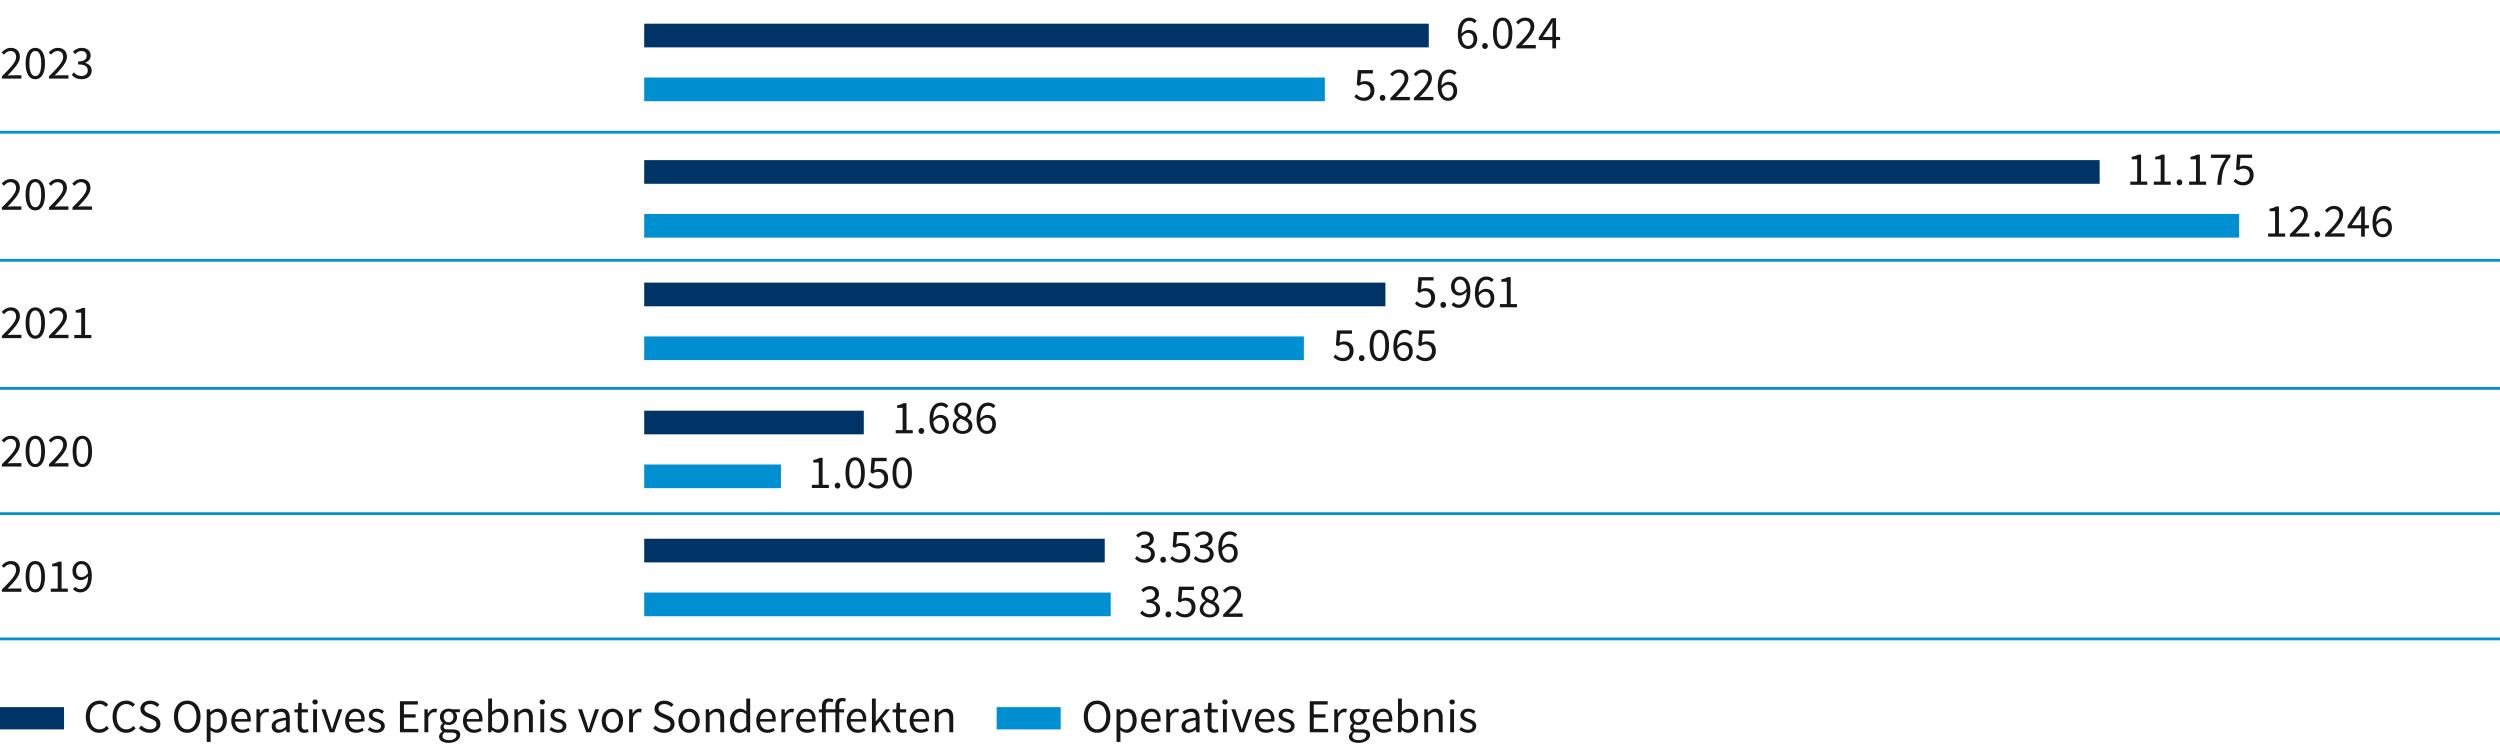 <svg xmlns="http://www.w3.org/2000/svg" width="898" height="269" viewBox="0 0 898 269"><path fill="none" stroke="#008fd1" stroke-miterlimit="10" d="M-1 184.5h901M-1 47.5h901M-1 93.5h901M-1 139.5h901M-1 229.5h901"/><g fill="#161616"><path d="M.686 27.412c3.264-3.246 5.1-5.201 5.1-6.952 0-1.241-.68-2.125-2.057-2.125-.901 0-1.683.578-2.312 1.31l-.799-.799c.9-.986 1.869-1.649 3.28-1.649 2.006 0 3.247 1.274 3.247 3.196 0 2.039-1.854 4.062-4.42 6.748a22.588 22.588 0 011.818-.103h3.146v1.207H.686v-.833zM9.203 22.789c0-3.639 1.309-5.593 3.484-5.593 2.159 0 3.468 1.954 3.468 5.593s-1.309 5.66-3.468 5.66c-2.176 0-3.484-2.023-3.484-5.66zm5.593 0c0-3.18-.851-4.471-2.108-4.471-1.274 0-2.125 1.291-2.125 4.471s.851 4.538 2.125 4.538c1.258 0 2.108-1.36 2.108-4.538zM17.583 27.412c3.264-3.246 5.1-5.201 5.1-6.952 0-1.241-.68-2.125-2.057-2.125-.901 0-1.683.578-2.312 1.31l-.799-.799c.9-.986 1.869-1.649 3.28-1.649 2.006 0 3.247 1.274 3.247 3.196 0 2.039-1.854 4.062-4.42 6.748a22.588 22.588 0 011.818-.103h3.146v1.207h-7.004v-.833zM26.509 26.002c.646.68 1.495 1.291 2.771 1.291 1.309 0 2.243-.781 2.243-1.988 0-1.292-.884-2.159-3.467-2.159v-1.071c2.312 0 3.076-.883 3.076-2.022 0-1.054-.714-1.717-1.87-1.717-.9 0-1.665.459-2.312 1.104l-.748-.883c.833-.782 1.836-1.36 3.111-1.36 1.887 0 3.246 1.003 3.246 2.754 0 1.309-.799 2.142-1.972 2.583v.068c1.309.307 2.346 1.258 2.346 2.754 0 1.921-1.581 3.094-3.569 3.094-1.734 0-2.839-.73-3.569-1.529l.714-.918z"/></g><g fill="#161616"><path d="M.68 74.521c3.264-3.246 5.1-5.201 5.1-6.952 0-1.24-.68-2.125-2.057-2.125-.901 0-1.683.578-2.312 1.31l-.799-.799c.9-.986 1.869-1.649 3.28-1.649 2.006 0 3.247 1.275 3.247 3.196 0 2.039-1.854 4.062-4.42 6.748a22.588 22.588 0 011.818-.103h3.146v1.207H.68v-.833zM9.197 69.898c0-3.638 1.309-5.593 3.484-5.593 2.159 0 3.468 1.955 3.468 5.593s-1.309 5.66-3.468 5.66c-2.176 0-3.484-2.022-3.484-5.66zm5.593 0c0-3.179-.851-4.471-2.108-4.471-1.274 0-2.125 1.292-2.125 4.471s.851 4.538 2.125 4.538c1.258 0 2.108-1.359 2.108-4.538zM17.577 74.521c3.264-3.246 5.1-5.201 5.1-6.952 0-1.24-.68-2.125-2.057-2.125-.901 0-1.683.578-2.312 1.31l-.799-.799c.9-.986 1.869-1.649 3.28-1.649 2.006 0 3.247 1.275 3.247 3.196 0 2.039-1.854 4.062-4.42 6.748a22.588 22.588 0 011.818-.103h3.146v1.207h-7.004v-.833zM26.026 74.521c3.264-3.246 5.1-5.201 5.1-6.952 0-1.24-.68-2.125-2.057-2.125-.901 0-1.683.578-2.312 1.31l-.799-.799c.9-.986 1.869-1.649 3.28-1.649 2.006 0 3.247 1.275 3.247 3.196 0 2.039-1.854 4.062-4.42 6.748a22.588 22.588 0 011.818-.103h3.146v1.207h-7.004v-.833z"/></g><g fill="#161616"><path d="M.686 120.632c3.264-3.247 5.1-5.201 5.1-6.952 0-1.241-.68-2.125-2.057-2.125-.901 0-1.683.578-2.312 1.309l-.799-.799c.9-.985 1.869-1.648 3.28-1.648 2.006 0 3.247 1.274 3.247 3.195 0 2.04-1.854 4.062-4.42 6.748a22.577 22.577 0 011.818-.102h3.146v1.207H.686v-.833zM9.203 116.008c0-3.638 1.309-5.592 3.484-5.592 2.159 0 3.468 1.954 3.468 5.592s-1.309 5.661-3.468 5.661c-2.176 0-3.484-2.023-3.484-5.661zm5.593 0c0-3.179-.851-4.47-2.108-4.47-1.274 0-2.125 1.291-2.125 4.47s.851 4.539 2.125 4.539c1.258 0 2.108-1.36 2.108-4.539zM17.583 120.632c3.264-3.247 5.1-5.201 5.1-6.952 0-1.241-.68-2.125-2.057-2.125-.901 0-1.683.578-2.312 1.309l-.799-.799c.9-.985 1.869-1.648 3.28-1.648 2.006 0 3.247 1.274 3.247 3.195 0 2.04-1.854 4.062-4.42 6.748a22.577 22.577 0 011.818-.102h3.146v1.207h-7.004v-.833zM26.695 120.309h2.481v-7.989h-1.972v-.9c.986-.17 1.7-.442 2.295-.799h1.071v9.688h2.243v1.156h-6.119v-1.156z"/></g><g fill="#161616"><path d="M.686 166.742c3.264-3.247 5.1-5.201 5.1-6.952 0-1.241-.68-2.125-2.057-2.125-.901 0-1.683.578-2.312 1.309l-.799-.799c.9-.985 1.869-1.648 3.28-1.648 2.006 0 3.247 1.274 3.247 3.195 0 2.04-1.854 4.062-4.42 6.748a22.577 22.577 0 011.818-.102h3.146v1.207H.686v-.833zM9.203 162.118c0-3.638 1.309-5.592 3.484-5.592 2.159 0 3.468 1.954 3.468 5.592s-1.309 5.661-3.468 5.661c-2.176 0-3.484-2.023-3.484-5.661zm5.593 0c0-3.179-.851-4.47-2.108-4.47-1.274 0-2.125 1.291-2.125 4.47s.851 4.539 2.125 4.539c1.258 0 2.108-1.36 2.108-4.539zM17.583 166.742c3.264-3.247 5.1-5.201 5.1-6.952 0-1.241-.68-2.125-2.057-2.125-.901 0-1.683.578-2.312 1.309l-.799-.799c.9-.985 1.869-1.648 3.28-1.648 2.006 0 3.247 1.274 3.247 3.195 0 2.04-1.854 4.062-4.42 6.748a22.577 22.577 0 011.818-.102h3.146v1.207h-7.004v-.833zM26.101 162.118c0-3.638 1.309-5.592 3.484-5.592 2.159 0 3.468 1.954 3.468 5.592s-1.309 5.661-3.468 5.661c-2.176 0-3.484-2.023-3.484-5.661zm5.592 0c0-3.179-.851-4.47-2.108-4.47-1.274 0-2.125 1.291-2.125 4.47s.851 4.539 2.125 4.539c1.258 0 2.108-1.36 2.108-4.539z"/></g><g fill="#161616"><path d="M.686 211.742c3.264-3.247 5.1-5.201 5.1-6.952 0-1.241-.68-2.125-2.057-2.125-.901 0-1.683.578-2.312 1.309l-.799-.799c.9-.985 1.869-1.648 3.28-1.648 2.006 0 3.247 1.274 3.247 3.195 0 2.04-1.854 4.062-4.42 6.748a22.577 22.577 0 011.818-.102h3.146v1.207H.686v-.833zM9.203 207.118c0-3.638 1.309-5.592 3.484-5.592 2.159 0 3.468 1.954 3.468 5.592s-1.309 5.661-3.468 5.661c-2.176 0-3.484-2.023-3.484-5.661zm5.593 0c0-3.179-.851-4.47-2.108-4.47-1.274 0-2.125 1.291-2.125 4.47s.851 4.539 2.125 4.539c1.258 0 2.108-1.36 2.108-4.539zM18.246 211.419h2.481v-7.989h-1.972v-.9c.986-.17 1.7-.442 2.295-.799h1.071v9.688h2.243v1.156h-6.119v-1.156zM27.001 210.756c.442.527 1.105.867 1.785.867 1.53 0 2.821-1.189 2.873-4.657-.681.866-1.649 1.394-2.55 1.394-1.87 0-3.077-1.122-3.077-3.349 0-2.074 1.462-3.484 3.196-3.484 2.142 0 3.739 1.733 3.739 5.218 0 4.352-1.972 6.035-4.131 6.035a3.465 3.465 0 01-2.617-1.14l.781-.884zm4.624-4.896c-.188-2.107-1.02-3.229-2.396-3.229-1.055 0-1.887.952-1.887 2.38 0 1.411.662 2.295 2.005 2.295.697 0 1.547-.408 2.278-1.445z"/></g><path fill="#008fd1" d="M231.396 120.845h236.957v8.506H231.396z"/><path fill="#036" d="M231.396 101.513h266.243v8.506H231.396z"/><path fill="#008fd1" d="M231.396 76.845h572.907v8.506H231.396z"/><path fill="#036" d="M231.396 57.513h522.802v8.506H231.396z"/><path fill="#008fd1" d="M231.396 27.845h244.489v8.506H231.396z"/><path fill="#036" d="M231.396 8.513h281.822v8.506H231.396z"/><g><path fill="#008fd1" d="M231.396 166.845h49.122v8.506h-49.122z"/><path fill="#036" d="M231.396 147.513h78.876v8.506h-78.876z"/></g><g><path fill="#008fd1" d="M231.396 212.845h167.577v8.506H231.396z"/><path fill="#036" d="M231.396 193.513h165.425v8.506H231.396z"/></g><g><path fill="#036" d="M0 254h23v8H0z"/><g fill="#161616"><path d="M35.798 251.668c1.325 0 2.38.646 3.042 1.377l-.799.9c-.594-.629-1.309-1.037-2.227-1.037-2.125 0-3.535 1.734-3.535 4.505 0 2.805 1.343 4.572 3.467 4.572 1.055 0 1.836-.441 2.551-1.24l.799.866c-.867 1.021-1.973 1.615-3.383 1.615-2.805 0-4.896-2.142-4.896-5.779 0-3.587 2.124-5.779 4.98-5.779zM45.42 251.668c1.326 0 2.38.646 3.043 1.377l-.799.9c-.596-.629-1.309-1.037-2.227-1.037-2.125 0-3.536 1.734-3.536 4.505 0 2.805 1.343 4.572 3.468 4.572 1.054 0 1.836-.441 2.549-1.24l.8.866c-.867 1.021-1.972 1.615-3.383 1.615-2.805 0-4.896-2.142-4.896-5.779 0-3.587 2.125-5.779 4.98-5.779zM50.758 260.592c.799.833 1.904 1.394 3.076 1.394 1.463 0 2.329-.73 2.329-1.818 0-1.139-.815-1.496-1.87-1.972l-1.598-.697c-1.037-.442-2.26-1.241-2.26-2.873 0-1.699 1.495-2.957 3.518-2.957 1.326 0 2.499.561 3.281 1.377l-.748.917c-.68-.646-1.513-1.054-2.533-1.054-1.258 0-2.09.629-2.09 1.632 0 1.071.985 1.479 1.853 1.854l1.598.68c1.292.561 2.295 1.325 2.295 2.975 0 1.768-1.462 3.179-3.808 3.179a5.369 5.369 0 01-3.893-1.649l.85-.985zM62.488 257.396c0-3.57 1.971-5.729 4.775-5.729 2.788 0 4.76 2.176 4.76 5.729 0 3.586-1.972 5.83-4.76 5.83-2.805 0-4.775-2.244-4.775-5.83zm8.074 0c0-2.771-1.31-4.488-3.299-4.488-2.006 0-3.314 1.717-3.314 4.488 0 2.787 1.309 4.589 3.314 4.589 1.989 0 3.299-1.802 3.299-4.589zM75.646 263.72v2.787h-1.394v-11.745h1.156l.119.951h.051c.748-.629 1.666-1.155 2.635-1.155 2.124 0 3.264 1.648 3.264 4.215 0 2.805-1.684 4.454-3.57 4.454-.765 0-1.529-.357-2.295-.952l.034 1.445zm2.022-1.666c1.36 0 2.363-1.241 2.363-3.281 0-1.818-.611-3.042-2.176-3.042-.697 0-1.395.391-2.21 1.122v4.334c.748.629 1.479.867 2.022.867zM86.78 254.558c2.108 0 3.298 1.513 3.298 3.875 0 .289-.018.562-.051.766h-5.576c.103 1.784 1.174 2.906 2.754 2.906.782 0 1.445-.255 2.057-.646l.494.918c-.715.459-1.599.85-2.721.85-2.209 0-3.961-1.615-3.961-4.317s1.819-4.352 3.706-4.352zm2.074 3.722c0-1.684-.748-2.618-2.04-2.618-1.156 0-2.21.952-2.38 2.618h4.42zM92.119 254.762h1.155l.119 1.495h.051c.562-1.036 1.411-1.699 2.346-1.699.356 0 .612.051.884.17l-.271 1.224a2.312 2.312 0 00-.799-.136c-.697 0-1.53.51-2.092 1.903v5.304h-1.393v-8.261zM102.691 257.787c0-1.054-.356-2.074-1.699-2.074-.969 0-1.818.442-2.465.884l-.561-.969c.765-.493 1.92-1.07 3.246-1.07 2.023 0 2.873 1.343 2.873 3.399v5.065h-1.156l-.119-.986h-.033c-.799.646-1.717 1.19-2.737 1.19-1.394 0-2.431-.867-2.431-2.346 0-1.802 1.564-2.703 5.082-3.094zm-2.259 4.317c.799 0 1.461-.391 2.26-1.104v-2.295c-2.77.34-3.705 1.02-3.705 2.073 0 .936.629 1.326 1.445 1.326zM106.959 255.9h-1.224v-1.054l1.292-.085.17-2.312h1.172v2.312h2.228v1.139h-2.228v4.589c0 1.021.324 1.599 1.275 1.599.289 0 .663-.119.936-.222l.271 1.055c-.459.152-1.02.306-1.529.306-1.769 0-2.363-1.122-2.363-2.754v-4.572zM112.212 252.16c0-.544.425-.9.97-.9s.969.356.969.9c0 .527-.426.901-.969.901s-.97-.374-.97-.901zm.255 2.602h1.395v8.261h-1.395v-8.261zM115.459 254.762h1.445l1.563 4.691c.237.815.51 1.648.765 2.431h.068c.238-.782.51-1.615.748-2.431l1.563-4.691h1.377l-2.924 8.261h-1.632l-2.975-8.261zM127.682 254.558c2.107 0 3.297 1.513 3.297 3.875 0 .289-.017.562-.051.766h-5.575c.103 1.784 1.173 2.906 2.754 2.906.782 0 1.444-.255 2.057-.646l.493.918c-.714.459-1.598.85-2.72.85-2.21 0-3.961-1.615-3.961-4.317s1.819-4.352 3.706-4.352zm2.074 3.722c0-1.684-.748-2.618-2.041-2.618-1.155 0-2.209.952-2.379 2.618h4.42zM132.799 261.152c.713.578 1.444.986 2.43.986 1.088 0 1.633-.578 1.633-1.292 0-.85-.986-1.224-1.887-1.563-1.174-.426-2.465-.986-2.465-2.38 0-1.326 1.054-2.346 2.838-2.346 1.037 0 1.938.425 2.567.935l-.663.884c-.561-.425-1.156-.73-1.887-.73-1.037 0-1.514.561-1.514 1.189 0 .765.901 1.071 1.836 1.428 1.19.442 2.516.936 2.516 2.499 0 1.343-1.07 2.465-3.025 2.465-1.172 0-2.295-.493-3.076-1.139l.697-.936zM143.662 251.871h6.425v1.19h-4.997v3.502h4.215v1.206h-4.215v4.046h5.167v1.207h-6.595v-11.151zM152.45 254.762h1.155l.119 1.495h.051c.562-1.036 1.411-1.699 2.346-1.699.357 0 .612.051.885.17l-.272 1.224a2.312 2.312 0 00-.799-.136c-.696 0-1.53.51-2.091 1.903v5.304h-1.394v-8.261zM158.927 262.733v-.068a1.526 1.526 0 01-.731-1.343c0-.696.477-1.24.901-1.529v-.068c-.544-.441-1.071-1.24-1.071-2.227 0-1.802 1.428-2.94 3.111-2.94.459 0 .867.085 1.173.204h2.872v1.07h-1.699c.391.374.68 1.003.68 1.7 0 1.768-1.343 2.872-3.025 2.872-.408 0-.867-.102-1.24-.288-.289.255-.527.526-.527.985 0 .527.34.901 1.461.901h1.599c1.921 0 2.89.595 2.89 1.972 0 1.529-1.615 2.855-4.182 2.855-2.023 0-3.416-.799-3.416-2.227 0-.697.458-1.36 1.206-1.87zm2.414 3.128c1.581 0 2.618-.816 2.618-1.683 0-.766-.596-1.021-1.666-1.021h-1.428c-.324 0-.715-.034-1.071-.136-.595.425-.851.918-.851 1.394 0 .884.901 1.445 2.397 1.445zm1.547-8.363c0-1.207-.782-1.921-1.751-1.921s-1.751.714-1.751 1.921.799 1.972 1.751 1.972 1.751-.765 1.751-1.972zM170.011 254.558c2.107 0 3.298 1.513 3.298 3.875 0 .289-.018.562-.051.766h-5.576c.102 1.784 1.173 2.906 2.754 2.906.781 0 1.445-.255 2.057-.646l.493.918c-.714.459-1.599.85-2.72.85-2.21 0-3.961-1.615-3.961-4.317s1.818-4.352 3.706-4.352zm2.073 3.722c0-1.684-.748-2.618-2.039-2.618-1.156 0-2.21.952-2.381 2.618h4.42zM175.349 250.92h1.394v3.298l-.033 1.495c.747-.663 1.665-1.155 2.583-1.155 2.142 0 3.28 1.648 3.28 4.198 0 2.821-1.683 4.471-3.569 4.471-.765 0-1.632-.374-2.362-1.02h-.051l-.119.815h-1.122v-12.103zm3.417 11.134c1.359 0 2.362-1.241 2.362-3.281 0-1.818-.612-3.042-2.176-3.042-.696 0-1.428.391-2.21 1.122v4.334c.73.629 1.479.867 2.023.867zM184.783 254.762h1.156l.119 1.189h.051c.781-.782 1.632-1.394 2.771-1.394 1.733 0 2.517 1.122 2.517 3.229v5.235h-1.395v-5.049c0-1.547-.477-2.209-1.564-2.209-.85 0-1.428.441-2.26 1.274v5.983h-1.395v-8.261zM193.827 252.16c0-.544.425-.9.97-.9s.969.356.969.9c0 .527-.426.901-.969.901s-.97-.374-.97-.901zm.255 2.602h1.395v8.261h-1.395v-8.261zM198.043 261.152c.714.578 1.445.986 2.431.986 1.088 0 1.632-.578 1.632-1.292 0-.85-.986-1.224-1.887-1.563-1.173-.426-2.465-.986-2.465-2.38 0-1.326 1.055-2.346 2.839-2.346 1.037 0 1.938.425 2.567.935l-.664.884c-.561-.425-1.155-.73-1.887-.73-1.037 0-1.513.561-1.513 1.189 0 .765.901 1.071 1.836 1.428 1.19.442 2.516.936 2.516 2.499 0 1.343-1.071 2.465-3.025 2.465-1.173 0-2.295-.493-3.077-1.139l.697-.936zM207.631 254.762h1.445l1.564 4.691c.237.815.51 1.648.764 2.431h.068c.238-.782.51-1.615.748-2.431l1.564-4.691h1.377l-2.924 8.261h-1.633l-2.975-8.261zM219.973 254.558c2.023 0 3.824 1.58 3.824 4.352 0 2.736-1.801 4.317-3.824 4.317s-3.824-1.581-3.824-4.317c0-2.771 1.802-4.352 3.824-4.352zm0 7.512c1.428 0 2.38-1.274 2.38-3.161 0-1.904-.952-3.196-2.38-3.196-1.41 0-2.38 1.292-2.38 3.196 0 1.887.97 3.161 2.38 3.161zM225.975 254.762h1.155l.119 1.495h.051c.562-1.036 1.411-1.699 2.346-1.699.356 0 .612.051.884.17l-.271 1.224a2.312 2.312 0 00-.799-.136c-.697 0-1.53.51-2.092 1.903v5.304h-1.393v-8.261zM235.442 260.592c.799.833 1.903 1.394 3.077 1.394 1.461 0 2.328-.73 2.328-1.818 0-1.139-.815-1.496-1.869-1.972l-1.598-.697c-1.037-.442-2.262-1.241-2.262-2.873 0-1.699 1.496-2.957 3.52-2.957 1.325 0 2.498.561 3.28 1.377l-.748.917c-.681-.646-1.513-1.054-2.532-1.054-1.258 0-2.092.629-2.092 1.632 0 1.071.986 1.479 1.854 1.854l1.598.68c1.292.561 2.295 1.325 2.295 2.975 0 1.768-1.462 3.179-3.808 3.179a5.37 5.37 0 01-3.893-1.649l.85-.985zM247.512 254.558c2.023 0 3.824 1.58 3.824 4.352 0 2.736-1.801 4.317-3.824 4.317s-3.824-1.581-3.824-4.317c0-2.771 1.802-4.352 3.824-4.352zm0 7.512c1.428 0 2.38-1.274 2.38-3.161 0-1.904-.952-3.196-2.38-3.196-1.41 0-2.38 1.292-2.38 3.196 0 1.887.97 3.161 2.38 3.161zM253.513 254.762h1.156l.119 1.189h.051c.782-.782 1.632-1.394 2.771-1.394 1.734 0 2.516 1.122 2.516 3.229v5.235h-1.394v-5.049c0-1.547-.476-2.209-1.563-2.209-.851 0-1.428.441-2.261 1.274v5.983h-1.395v-8.261zM265.804 254.558c.952 0 1.581.356 2.312.951l-.068-1.41v-3.179h1.411v12.103h-1.155l-.119-.969h-.052c-.646.629-1.529 1.173-2.498 1.173-2.074 0-3.417-1.564-3.417-4.317 0-2.687 1.7-4.352 3.587-4.352zm.135 7.496c.765 0 1.428-.374 2.107-1.139v-4.318c-.696-.629-1.325-.866-2.005-.866-1.326 0-2.38 1.274-2.38 3.161 0 1.972.833 3.162 2.277 3.162zM275.341 254.558c2.108 0 3.298 1.513 3.298 3.875 0 .289-.017.562-.051.766h-5.575c.102 1.784 1.173 2.906 2.753 2.906.782 0 1.445-.255 2.058-.646l.492.918c-.714.459-1.598.85-2.72.85-2.209 0-3.96-1.615-3.96-4.317s1.818-4.352 3.705-4.352zm2.074 3.722c0-1.684-.748-2.618-2.04-2.618-1.156 0-2.21.952-2.38 2.618h4.42zM280.679 254.762h1.156l.119 1.495h.051c.561-1.036 1.411-1.699 2.346-1.699.357 0 .612.051.884.17l-.271 1.224a2.312 2.312 0 00-.799-.136c-.697 0-1.53.51-2.091 1.903v5.304h-1.395v-8.261zM289.671 254.558c2.108 0 3.298 1.513 3.298 3.875 0 .289-.017.562-.051.766h-5.575c.102 1.784 1.173 2.906 2.753 2.906.782 0 1.445-.255 2.058-.646l.492.918c-.714.459-1.598.85-2.72.85-2.209 0-3.96-1.615-3.96-4.317s1.818-4.352 3.705-4.352zm2.074 3.722c0-1.684-.748-2.618-2.04-2.618-1.156 0-2.21.952-2.38 2.618h4.42zM303.576 252.059a2.448 2.448 0 00-.935-.204c-.782 0-1.173.544-1.173 1.598v1.31h1.751v1.139h-1.751v7.122h-1.395v-7.122h-3.434v7.122h-1.394v-7.122h-1.122v-1.054l1.122-.085v-1.088c0-1.717.85-2.788 2.566-2.788.544 0 1.105.119 1.514.306l-.289 1.054a2.69 2.69 0 00-1.105-.221c-.815 0-1.292.595-1.292 1.683v1.055h3.434v-1.31c0-1.683.766-2.736 2.414-2.736.51 0 1.003.119 1.377.271l-.289 1.071zM307.86 254.558c2.108 0 3.298 1.513 3.298 3.875 0 .289-.017.562-.051.766h-5.575c.102 1.784 1.173 2.906 2.753 2.906.782 0 1.445-.255 2.058-.646l.492.918c-.714.459-1.598.85-2.72.85-2.209 0-3.96-1.615-3.96-4.317s1.818-4.352 3.705-4.352zm2.075 3.722c0-1.684-.748-2.618-2.04-2.618-1.156 0-2.21.952-2.38 2.618h4.42zM313.198 250.92h1.377v8.193h.051l3.52-4.352h1.547l-2.771 3.314 3.145 4.946h-1.529l-2.414-3.978-1.547 1.802v2.176H313.2v-12.103zM321.852 255.9h-1.224v-1.054l1.292-.085.17-2.312h1.173v2.312h2.227v1.139h-2.227v4.589c0 1.021.322 1.599 1.274 1.599.289 0 .663-.119.936-.222l.271 1.055c-.459.152-1.02.306-1.53.306-1.768 0-2.362-1.122-2.362-2.754v-4.572zM330.453 254.558c2.108 0 3.298 1.513 3.298 3.875 0 .289-.017.562-.051.766h-5.575c.102 1.784 1.173 2.906 2.753 2.906.782 0 1.445-.255 2.058-.646l.492.918c-.714.459-1.598.85-2.72.85-2.209 0-3.96-1.615-3.96-4.317s1.818-4.352 3.705-4.352zm2.074 3.722c0-1.684-.748-2.618-2.04-2.618-1.156 0-2.21.952-2.38 2.618h4.42zM335.791 254.762h1.156l.119 1.189h.051c.782-.782 1.632-1.394 2.771-1.394 1.734 0 2.516 1.122 2.516 3.229v5.235h-1.394v-5.049c0-1.547-.476-2.209-1.563-2.209-.851 0-1.428.441-2.261 1.274v5.983h-1.395v-8.261z"/></g><path fill="#008fd1" d="M358 254h23v8h-23z"/><g fill="#161616"><path d="M389.301 257.396c0-3.57 1.973-5.729 4.777-5.729 2.787 0 4.76 2.176 4.76 5.729 0 3.586-1.973 5.83-4.76 5.83-2.805 0-4.777-2.244-4.777-5.83zm8.074 0c0-2.771-1.309-4.488-3.297-4.488-2.006 0-3.314 1.717-3.314 4.488 0 2.787 1.309 4.589 3.314 4.589 1.988 0 3.297-1.802 3.297-4.589zM402.459 263.72v2.787h-1.394v-11.745h1.155l.119.951h.051c.748-.629 1.666-1.155 2.635-1.155 2.125 0 3.264 1.648 3.264 4.215 0 2.805-1.682 4.454-3.569 4.454-.765 0-1.53-.357-2.294-.952l.033 1.445zm2.023-1.666c1.359 0 2.362-1.241 2.362-3.281 0-1.818-.612-3.042-2.176-3.042-.696 0-1.394.391-2.21 1.122v4.334c.748.629 1.479.867 2.023.867zM413.594 254.558c2.107 0 3.297 1.513 3.297 3.875 0 .289-.017.562-.051.766h-5.575c.103 1.784 1.173 2.906 2.754 2.906.782 0 1.444-.255 2.057-.646l.493.918c-.714.459-1.598.85-2.72.85-2.21 0-3.961-1.615-3.961-4.317s1.819-4.352 3.706-4.352zm2.074 3.722c0-1.684-.748-2.618-2.041-2.618-1.155 0-2.209.952-2.379 2.618h4.42zM418.932 254.762h1.156l.119 1.495h.051c.561-1.036 1.41-1.699 2.346-1.699.357 0 .611.051.884.17l-.272 1.224a2.308 2.308 0 00-.799-.136c-.696 0-1.529.51-2.09 1.903v5.304h-1.395v-8.261zM429.505 257.787c0-1.054-.356-2.074-1.7-2.074-.969 0-1.818.442-2.465.884l-.561-.969c.766-.493 1.921-1.07 3.246-1.07 2.023 0 2.873 1.343 2.873 3.399v5.065h-1.156l-.118-.986h-.034c-.799.646-1.717 1.19-2.736 1.19-1.395 0-2.432-.867-2.432-2.346 0-1.802 1.564-2.703 5.083-3.094zm-2.261 4.317c.799 0 1.462-.391 2.261-1.104v-2.295c-2.771.34-3.706 1.02-3.706 2.073 0 .936.629 1.326 1.445 1.326zM433.772 255.9h-1.224v-1.054l1.291-.085.17-2.312h1.174v2.312h2.227v1.139h-2.227v4.589c0 1.021.322 1.599 1.274 1.599.289 0 .663-.119.935-.222l.272 1.055c-.459.152-1.021.306-1.53.306-1.768 0-2.362-1.122-2.362-2.754v-4.572zM439.025 252.16c0-.544.425-.9.969-.9s.969.356.969.9c0 .527-.425.901-.969.901s-.969-.374-.969-.901zm.255 2.602h1.394v8.261h-1.394v-8.261zM442.272 254.762h1.444l1.564 4.691c.238.815.51 1.648.765 2.431h.067c.238-.782.511-1.615.748-2.431l1.564-4.691h1.377l-2.924 8.261h-1.632l-2.975-8.261zM454.494 254.558c2.108 0 3.299 1.513 3.299 3.875 0 .289-.018.562-.051.766h-5.576c.102 1.784 1.173 2.906 2.754 2.906.781 0 1.445-.255 2.057-.646l.493.918c-.714.459-1.599.85-2.72.85-2.21 0-3.961-1.615-3.961-4.317s1.818-4.352 3.705-4.352zm2.074 3.722c0-1.684-.748-2.618-2.039-2.618-1.156 0-2.211.952-2.381 2.618h4.42zM459.611 261.152c.715.578 1.445.986 2.432.986 1.088 0 1.631-.578 1.631-1.292 0-.85-.985-1.224-1.887-1.563-1.172-.426-2.465-.986-2.465-2.38 0-1.326 1.055-2.346 2.84-2.346 1.037 0 1.938.425 2.566.935l-.663.884c-.562-.425-1.155-.73-1.887-.73-1.037 0-1.513.561-1.513 1.189 0 .765.9 1.071 1.836 1.428 1.189.442 2.516.936 2.516 2.499 0 1.343-1.071 2.465-3.025 2.465-1.174 0-2.295-.493-3.077-1.139l.696-.936zM470.475 251.871h6.426v1.19h-4.998v3.502h4.215v1.206h-4.215v4.046h5.168v1.207h-6.596v-11.151zM479.264 254.762h1.156l.119 1.495h.051c.561-1.036 1.41-1.699 2.346-1.699.356 0 .611.051.883.17l-.271 1.224a2.308 2.308 0 00-.799-.136c-.697 0-1.529.51-2.091 1.903v5.304h-1.394v-8.261zM485.74 262.733v-.068a1.524 1.524 0 01-.731-1.343c0-.696.476-1.24.901-1.529v-.068c-.545-.441-1.071-1.24-1.071-2.227 0-1.802 1.428-2.94 3.11-2.94.459 0 .867.085 1.174.204h2.872v1.07h-1.7c.392.374.68 1.003.68 1.7 0 1.768-1.342 2.872-3.025 2.872-.408 0-.867-.102-1.24-.288-.289.255-.527.526-.527.985 0 .527.34.901 1.462.901h1.599c1.92 0 2.889.595 2.889 1.972 0 1.529-1.614 2.855-4.182 2.855-2.022 0-3.416-.799-3.416-2.227 0-.697.459-1.36 1.207-1.87zm2.414 3.128c1.58 0 2.617-.816 2.617-1.683 0-.766-.596-1.021-1.666-1.021h-1.428c-.323 0-.714-.034-1.07-.136-.596.425-.851.918-.851 1.394 0 .884.901 1.445 2.397 1.445zm1.547-8.363c0-1.207-.783-1.921-1.752-1.921s-1.75.714-1.75 1.921.799 1.972 1.75 1.972 1.752-.765 1.752-1.972zM496.824 254.558c2.107 0 3.297 1.513 3.297 3.875 0 .289-.017.562-.051.766h-5.575c.103 1.784 1.173 2.906 2.754 2.906.782 0 1.444-.255 2.057-.646l.493.918c-.714.459-1.598.85-2.72.85-2.21 0-3.961-1.615-3.961-4.317s1.819-4.352 3.706-4.352zm2.074 3.722c0-1.684-.748-2.618-2.041-2.618-1.155 0-2.209.952-2.379 2.618h4.42zM502.162 250.92h1.394v3.298l-.034 1.495c.748-.663 1.666-1.155 2.584-1.155 2.143 0 3.281 1.648 3.281 4.198 0 2.821-1.684 4.471-3.57 4.471-.765 0-1.632-.374-2.363-1.02h-.051l-.119.815h-1.121v-12.103zm3.416 11.134c1.36 0 2.363-1.241 2.363-3.281 0-1.818-.611-3.042-2.176-3.042-.697 0-1.428.391-2.21 1.122v4.334c.731.629 1.479.867 2.022.867zM511.597 254.762h1.155l.119 1.189h.051c.782-.782 1.633-1.394 2.771-1.394 1.733 0 2.516 1.122 2.516 3.229v5.235h-1.395v-5.049c0-1.547-.476-2.209-1.563-2.209-.85 0-1.428.441-2.261 1.274v5.983h-1.394v-8.261zM520.641 252.16c0-.544.426-.9.969-.9s.969.356.969.9c0 .527-.424.901-.969.901s-.969-.374-.969-.901zm.255 2.602h1.393v8.261h-1.393v-8.261zM524.856 261.152c.714.578 1.444.986 2.431.986 1.088 0 1.632-.578 1.632-1.292 0-.85-.985-1.224-1.887-1.563-1.173-.426-2.465-.986-2.465-2.38 0-1.326 1.054-2.346 2.839-2.346 1.037 0 1.938.425 2.566.935l-.662.884c-.562-.425-1.156-.73-1.887-.73-1.037 0-1.514.561-1.514 1.189 0 .765.9 1.071 1.836 1.428 1.189.442 2.516.936 2.516 2.499 0 1.343-1.07 2.465-3.025 2.465-1.173 0-2.295-.493-3.076-1.139l.696-.936z"/></g><g fill="#161616"><path d="M508.953 108.186c.646.646 1.462 1.24 2.737 1.24 1.326 0 2.38-.969 2.38-2.481 0-1.496-.918-2.38-2.312-2.38-.747 0-1.206.238-1.853.663l-.748-.476.357-5.219h5.422v1.207h-4.198l-.289 3.213c.51-.272 1.003-.442 1.666-.442 1.853 0 3.365 1.054 3.365 3.399s-1.768 3.672-3.654 3.672c-1.733 0-2.805-.73-3.553-1.479l.68-.918zM518.423 108.439c.544 0 1.003.442 1.003 1.088 0 .613-.459 1.055-1.003 1.055-.562 0-1.021-.441-1.021-1.055 0-.646.459-1.088 1.021-1.088zM522.179 108.559c.442.527 1.105.867 1.785.867 1.53 0 2.822-1.189 2.873-4.657-.681.866-1.649 1.394-2.55 1.394-1.87 0-3.077-1.121-3.077-3.349 0-2.073 1.462-3.484 3.196-3.484 2.142 0 3.739 1.733 3.739 5.218 0 4.352-1.972 6.035-4.131 6.035a3.468 3.468 0 01-2.617-1.139l.781-.885zm4.624-4.895c-.188-2.108-1.02-3.23-2.396-3.23-1.055 0-1.887.952-1.887 2.38 0 1.411.662 2.295 2.005 2.295.697 0 1.547-.407 2.278-1.444zM535.762 101.352a2.359 2.359 0 00-1.785-.85c-1.513 0-2.787 1.173-2.855 4.606.68-.833 1.649-1.36 2.533-1.36 1.869 0 3.094 1.123 3.094 3.35 0 2.073-1.462 3.484-3.213 3.484-2.125 0-3.739-1.734-3.739-5.219 0-4.352 1.972-6.034 4.13-6.034 1.173 0 2.006.493 2.618 1.155l-.782.867zm-.34 5.746c0-1.411-.663-2.295-2.006-2.295-.68 0-1.53.408-2.261 1.428.17 2.107 1.003 3.246 2.38 3.246 1.07 0 1.887-.951 1.887-2.379zM538.771 109.223h2.481v-7.99h-1.972v-.9c.986-.17 1.7-.441 2.295-.799h1.071v9.689h2.243v1.155h-6.119v-1.155z"/></g><g fill="#161616"><path d="M321.741 154.5h2.481v-7.989h-1.972v-.9c.986-.17 1.7-.442 2.295-.799h1.071v9.688h2.243v1.156h-6.119V154.5zM330.973 153.718c.544 0 1.003.442 1.003 1.088 0 .612-.459 1.055-1.003 1.055-.562 0-1.021-.442-1.021-1.055 0-.646.459-1.088 1.021-1.088zM339.862 146.63a2.359 2.359 0 00-1.785-.85c-1.513 0-2.787 1.173-2.855 4.606.68-.833 1.649-1.36 2.533-1.36 1.869 0 3.094 1.122 3.094 3.349 0 2.074-1.462 3.485-3.213 3.485-2.125 0-3.739-1.734-3.739-5.219 0-4.352 1.972-6.034 4.13-6.034 1.173 0 2.006.492 2.618 1.155l-.782.867zm-.34 5.745c0-1.41-.663-2.294-2.006-2.294-.68 0-1.53.407-2.261 1.428.17 2.107 1.003 3.246 2.38 3.246 1.07 0 1.887-.952 1.887-2.38zM344.266 149.962v-.068c-.799-.561-1.513-1.359-1.513-2.499 0-1.665 1.326-2.787 3.077-2.787 1.887 0 3.06 1.207 3.06 2.89 0 1.139-.833 2.107-1.496 2.617v.068c.969.561 1.887 1.326 1.887 2.788 0 1.614-1.394 2.89-3.501 2.89-2.04 0-3.553-1.258-3.553-2.975 0-1.411 1.02-2.38 2.039-2.924zm1.546 4.861c1.258 0 2.125-.782 2.125-1.904 0-1.394-1.377-1.903-2.94-2.532-.867.578-1.513 1.377-1.513 2.362 0 1.207 1.003 2.074 2.328 2.074zm1.871-7.259c0-1.07-.697-1.921-1.887-1.921-1.003 0-1.751.697-1.751 1.751 0 1.292 1.19 1.836 2.499 2.346.73-.646 1.139-1.377 1.139-2.176zM356.76 146.63a2.359 2.359 0 00-1.785-.85c-1.513 0-2.787 1.173-2.855 4.606.68-.833 1.649-1.36 2.533-1.36 1.869 0 3.094 1.122 3.094 3.349 0 2.074-1.462 3.485-3.213 3.485-2.125 0-3.74-1.734-3.74-5.219 0-4.352 1.973-6.034 4.131-6.034 1.173 0 2.006.492 2.618 1.155l-.782.867zm-.34 5.745c0-1.41-.663-2.294-2.006-2.294-.68 0-1.53.407-2.261 1.428.17 2.107 1.003 3.246 2.38 3.246 1.07 0 1.887-.952 1.887-2.38z"/></g><g fill="#161616"><path d="M291.611 174.14h2.481v-7.989h-1.972v-.901c.986-.17 1.7-.441 2.295-.799h1.071v9.689h2.243v1.155h-6.119v-1.155zM300.843 173.357c.544 0 1.003.441 1.003 1.088 0 .612-.459 1.054-1.003 1.054-.562 0-1.021-.441-1.021-1.054 0-.646.459-1.088 1.021-1.088zM303.698 169.839c0-3.638 1.309-5.593 3.484-5.593 2.159 0 3.468 1.955 3.468 5.593s-1.309 5.66-3.468 5.66c-2.176 0-3.484-2.022-3.484-5.66zm5.593 0c0-3.179-.851-4.471-2.108-4.471-1.274 0-2.125 1.292-2.125 4.471s.851 4.538 2.125 4.538c1.258 0 2.108-1.359 2.108-4.538zM312.504 173.103c.646.646 1.462 1.24 2.737 1.24 1.326 0 2.38-.969 2.38-2.481 0-1.496-.918-2.38-2.312-2.38-.747 0-1.206.238-1.853.663l-.748-.476.357-5.219h5.422v1.207h-4.198L314 168.87c.51-.272 1.003-.442 1.666-.442 1.853 0 3.365 1.054 3.365 3.399s-1.768 3.672-3.654 3.672c-1.733 0-2.805-.73-3.553-1.479l.68-.918zM320.596 169.839c0-3.638 1.309-5.593 3.484-5.593 2.159 0 3.468 1.955 3.468 5.593s-1.309 5.66-3.468 5.66c-2.176 0-3.484-2.022-3.484-5.66zm5.592 0c0-3.179-.851-4.471-2.108-4.471-1.274 0-2.125 1.292-2.125 4.471s.851 4.538 2.125 4.538c1.258 0 2.108-1.359 2.108-4.538z"/></g><g fill="#161616"><path d="M408.393 199.69c.646.68 1.495 1.291 2.771 1.291 1.309 0 2.243-.781 2.243-1.988 0-1.292-.884-2.159-3.467-2.159v-1.07c2.312 0 3.076-.884 3.076-2.023 0-1.054-.714-1.717-1.87-1.717-.9 0-1.665.459-2.312 1.105l-.748-.884c.833-.782 1.836-1.36 3.111-1.36 1.887 0 3.246 1.003 3.246 2.754 0 1.309-.799 2.142-1.972 2.584v.067c1.309.307 2.346 1.258 2.346 2.754 0 1.921-1.581 3.094-3.569 3.094-1.734 0-2.839-.73-3.569-1.529l.714-.918zM417.811 199.996c.544 0 1.003.441 1.003 1.088 0 .612-.459 1.054-1.003 1.054-.562 0-1.021-.441-1.021-1.054 0-.646.459-1.088 1.021-1.088zM421.022 199.741c.646.646 1.462 1.24 2.737 1.24 1.326 0 2.38-.969 2.38-2.481 0-1.496-.918-2.38-2.312-2.38-.747 0-1.206.238-1.853.663l-.748-.476.357-5.219h5.422v1.207h-4.198l-.289 3.213c.51-.272 1.003-.442 1.666-.442 1.853 0 3.365 1.054 3.365 3.399s-1.768 3.672-3.654 3.672c-1.733 0-2.805-.73-3.553-1.479l.68-.918zM429.523 199.69c.646.68 1.495 1.291 2.771 1.291 1.309 0 2.243-.781 2.243-1.988 0-1.292-.884-2.159-3.467-2.159v-1.07c2.312 0 3.076-.884 3.076-2.023 0-1.054-.714-1.717-1.87-1.717-.9 0-1.665.459-2.312 1.105l-.748-.884c.833-.782 1.836-1.36 3.111-1.36 1.887 0 3.246 1.003 3.246 2.754 0 1.309-.799 2.142-1.972 2.584v.067c1.309.307 2.346 1.258 2.346 2.754 0 1.921-1.581 3.094-3.569 3.094-1.734 0-2.839-.73-3.569-1.529l.714-.918zM443.598 192.908a2.36 2.36 0 00-1.785-.851c-1.513 0-2.787 1.173-2.855 4.606.68-.833 1.649-1.359 2.533-1.359 1.869 0 3.094 1.122 3.094 3.349 0 2.073-1.462 3.484-3.213 3.484-2.125 0-3.74-1.733-3.74-5.219 0-4.352 1.973-6.034 4.131-6.034 1.173 0 2.006.493 2.618 1.156l-.782.867zm-.34 5.745c0-1.411-.663-2.295-2.006-2.295-.68 0-1.53.408-2.261 1.428.17 2.107 1.003 3.247 2.38 3.247 1.07 0 1.887-.952 1.887-2.38z"/></g><g fill="#161616"><path d="M410.262 219.329c.646.68 1.495 1.292 2.771 1.292 1.309 0 2.243-.782 2.243-1.989 0-1.291-.884-2.158-3.467-2.158v-1.071c2.312 0 3.076-.884 3.076-2.022 0-1.054-.714-1.717-1.87-1.717-.9 0-1.665.459-2.312 1.104l-.748-.884c.833-.781 1.836-1.359 3.111-1.359 1.887 0 3.246 1.003 3.246 2.754 0 1.309-.799 2.142-1.972 2.583v.068c1.309.306 2.346 1.258 2.346 2.754 0 1.921-1.581 3.094-3.569 3.094-1.734 0-2.839-.731-3.569-1.53l.714-.918zM419.68 219.635c.544 0 1.003.442 1.003 1.088 0 .612-.459 1.055-1.003 1.055-.562 0-1.021-.442-1.021-1.055 0-.646.459-1.088 1.021-1.088zM422.892 219.38c.646.646 1.462 1.241 2.737 1.241 1.326 0 2.38-.969 2.38-2.481 0-1.496-.918-2.38-2.312-2.38-.747 0-1.206.238-1.853.663l-.748-.477.357-5.218h5.422v1.206h-4.198l-.289 3.213c.51-.271 1.003-.441 1.666-.441 1.853 0 3.365 1.054 3.365 3.399s-1.768 3.672-3.654 3.672c-1.733 0-2.805-.731-3.553-1.479l.68-.918zM432.973 215.879v-.068c-.799-.561-1.513-1.359-1.513-2.499 0-1.665 1.326-2.787 3.077-2.787 1.887 0 3.06 1.207 3.06 2.89 0 1.139-.833 2.107-1.496 2.617v.068c.969.561 1.887 1.326 1.887 2.788 0 1.614-1.394 2.89-3.501 2.89-2.04 0-3.553-1.258-3.553-2.975 0-1.411 1.02-2.38 2.039-2.924zm1.547 4.861c1.258 0 2.125-.782 2.125-1.904 0-1.394-1.377-1.903-2.94-2.532-.867.578-1.513 1.377-1.513 2.362 0 1.207 1.003 2.074 2.328 2.074zm1.87-7.259c0-1.07-.697-1.921-1.887-1.921-1.003 0-1.751.697-1.751 1.751 0 1.292 1.19 1.836 2.499 2.346.73-.646 1.139-1.377 1.139-2.176zM439.364 220.74c3.264-3.247 5.1-5.201 5.1-6.952 0-1.241-.68-2.125-2.057-2.125-.901 0-1.683.578-2.312 1.309l-.799-.799c.9-.985 1.869-1.648 3.28-1.648 2.006 0 3.247 1.274 3.247 3.195 0 2.04-1.854 4.062-4.42 6.748a22.577 22.577 0 011.818-.102h3.146v1.207h-7.004v-.833z"/></g><g fill="#161616"><path d="M479.662 127.324c.646.646 1.462 1.24 2.737 1.24 1.326 0 2.38-.969 2.38-2.481 0-1.496-.918-2.38-2.312-2.38-.747 0-1.206.238-1.853.663l-.748-.476.357-5.219h5.422v1.207h-4.198l-.289 3.213c.51-.272 1.003-.442 1.666-.442 1.853 0 3.365 1.054 3.365 3.399s-1.768 3.672-3.654 3.672c-1.733 0-2.805-.73-3.553-1.479l.68-.918zM489.132 127.579c.544 0 1.003.441 1.003 1.088 0 .612-.459 1.054-1.003 1.054-.562 0-1.021-.441-1.021-1.054 0-.646.459-1.088 1.021-1.088zM491.987 124.061c0-3.638 1.309-5.593 3.484-5.593 2.159 0 3.468 1.955 3.468 5.593s-1.309 5.66-3.468 5.66c-2.176 0-3.484-2.022-3.484-5.66zm5.593 0c0-3.179-.851-4.471-2.108-4.471-1.274 0-2.125 1.292-2.125 4.471s.851 4.538 2.125 4.538c1.258 0 2.108-1.359 2.108-4.538zM506.471 120.491a2.36 2.36 0 00-1.785-.851c-1.513 0-2.787 1.173-2.855 4.606.68-.833 1.649-1.359 2.533-1.359 1.869 0 3.094 1.122 3.094 3.349 0 2.073-1.462 3.484-3.213 3.484-2.125 0-3.739-1.733-3.739-5.219 0-4.352 1.972-6.034 4.13-6.034 1.173 0 2.006.493 2.618 1.156l-.782.867zm-.34 5.745c0-1.411-.663-2.295-2.006-2.295-.68 0-1.53.408-2.261 1.428.17 2.107 1.003 3.247 2.38 3.247 1.07 0 1.887-.952 1.887-2.38zM509.241 127.324c.646.646 1.462 1.24 2.737 1.24 1.325 0 2.38-.969 2.38-2.481 0-1.496-.918-2.38-2.312-2.38-.747 0-1.206.238-1.853.663l-.748-.476.357-5.219h5.422v1.207h-4.198l-.289 3.213c.51-.272 1.003-.442 1.666-.442 1.853 0 3.365 1.054 3.365 3.399s-1.768 3.672-3.654 3.672c-1.733 0-2.805-.73-3.553-1.479l.68-.918z"/></g><g fill="#161616"><path d="M765.191 65.223h2.481v-7.99H765.7v-.9c.986-.17 1.7-.441 2.295-.799h1.071v9.689h2.243v1.155h-6.119v-1.155zM773.641 65.223h2.481v-7.99h-1.972v-.9c.986-.17 1.7-.441 2.295-.799h1.071v9.689h2.243v1.155h-6.119v-1.155zM782.871 64.439c.544 0 1.003.442 1.003 1.088 0 .613-.459 1.055-1.003 1.055-.562 0-1.021-.441-1.021-1.055 0-.646.459-1.088 1.021-1.088zM786.322 65.223h2.481v-7.99h-1.972v-.9c.986-.17 1.7-.441 2.295-.799h1.071v9.689h2.243v1.155h-6.119v-1.155zM799.581 56.74h-5.405v-1.207h6.986v.867c-2.567 3.28-3.094 5.745-3.281 9.978h-1.444c.187-4.079 1.003-6.663 3.145-9.638zM802.981 64.186c.646.646 1.462 1.24 2.737 1.24 1.325 0 2.38-.969 2.38-2.481 0-1.496-.918-2.38-2.312-2.38-.747 0-1.206.238-1.853.663l-.748-.476.357-5.219h5.422v1.207h-4.198l-.289 3.213c.51-.272 1.003-.442 1.666-.442 1.853 0 3.365 1.054 3.365 3.399s-1.768 3.672-3.654 3.672c-1.733 0-2.805-.73-3.553-1.479l.68-.918z"/></g><g fill="#161616"><path d="M814.717 83.861h2.481v-7.989h-1.972v-.901c.986-.17 1.7-.441 2.295-.799h1.071v9.689h2.243v1.155h-6.119v-1.155zM822.503 84.184c3.264-3.246 5.1-5.201 5.1-6.952 0-1.24-.68-2.125-2.057-2.125-.901 0-1.683.578-2.312 1.31l-.799-.799c.9-.986 1.869-1.649 3.28-1.649 2.006 0 3.247 1.275 3.247 3.196 0 2.039-1.854 4.062-4.42 6.748a22.588 22.588 0 011.818-.103h3.146v1.207h-7.004v-.833zM832.396 83.079c.544 0 1.003.441 1.003 1.088 0 .612-.459 1.054-1.003 1.054-.562 0-1.021-.441-1.021-1.054 0-.646.459-1.088 1.021-1.088zM835.185 84.184c3.264-3.246 5.1-5.201 5.1-6.952 0-1.24-.68-2.125-2.057-2.125-.901 0-1.683.578-2.312 1.31l-.799-.799c.9-.986 1.869-1.649 3.28-1.649 2.006 0 3.247 1.275 3.247 3.196 0 2.039-1.854 4.062-4.42 6.748a22.588 22.588 0 011.818-.103h3.146v1.207h-7.004v-.833zM850.926 82.025h-1.479v2.991h-1.326v-2.991h-4.878v-.918l4.641-6.936h1.563v6.731h1.479v1.122zm-2.806-1.122v-3.145c0-.578.052-1.513.086-2.091h-.068c-.272.526-.578 1.003-.884 1.529l-2.533 3.706h3.399zM858.185 75.991a2.36 2.36 0 00-1.785-.851c-1.513 0-2.787 1.173-2.855 4.606.68-.833 1.649-1.359 2.533-1.359 1.869 0 3.094 1.122 3.094 3.349 0 2.073-1.462 3.484-3.213 3.484-2.125 0-3.74-1.733-3.74-5.219 0-4.352 1.973-6.034 4.131-6.034 1.173 0 2.006.493 2.618 1.156l-.782.867zm-.34 5.745c0-1.411-.663-2.295-2.006-2.295-.68 0-1.53.408-2.261 1.428.17 2.107 1.003 3.247 2.38 3.247 1.07 0 1.887-.952 1.887-2.38z"/></g><g fill="#161616"><path d="M529.631 8.352a2.359 2.359 0 00-1.785-.85c-1.513 0-2.787 1.173-2.855 4.606.68-.833 1.649-1.36 2.533-1.36 1.869 0 3.094 1.123 3.094 3.35 0 2.073-1.462 3.484-3.213 3.484-2.125 0-3.739-1.734-3.739-5.219 0-4.352 1.972-6.034 4.13-6.034 1.173 0 2.006.493 2.618 1.155l-.782.867zm-.34 5.746c0-1.411-.663-2.295-2.006-2.295-.68 0-1.53.408-2.261 1.428.17 2.107 1.003 3.246 2.38 3.246 1.07 0 1.887-.951 1.887-2.379zM533.423 15.439c.544 0 1.003.442 1.003 1.088 0 .613-.459 1.055-1.003 1.055-.562 0-1.021-.441-1.021-1.055 0-.646.459-1.088 1.021-1.088zM536.278 11.922c0-3.639 1.309-5.593 3.484-5.593 2.159 0 3.468 1.954 3.468 5.593s-1.309 5.66-3.468 5.66c-2.176 0-3.484-2.023-3.484-5.66zm5.593 0c0-3.18-.851-4.471-2.108-4.471-1.274 0-2.125 1.291-2.125 4.471s.851 4.538 2.125 4.538c1.258 0 2.108-1.36 2.108-4.538zM544.659 16.545c3.264-3.246 5.1-5.201 5.1-6.952 0-1.241-.68-2.125-2.057-2.125-.901 0-1.683.578-2.312 1.31l-.799-.799c.9-.986 1.869-1.649 3.28-1.649 2.006 0 3.247 1.274 3.247 3.196 0 2.039-1.854 4.062-4.42 6.748a22.588 22.588 0 011.818-.103h3.146v1.207h-7.004v-.833zM560.4 14.387h-1.479v2.991h-1.326v-2.991h-4.878v-.918l4.641-6.936h1.563v6.73h1.479v1.123zm-2.805-1.123v-3.145c0-.578.052-1.512.086-2.09h-.068c-.272.526-.578 1.002-.884 1.529l-2.533 3.705h3.399z"/></g><g fill="#161616"><path d="M487.162 33.824c.646.646 1.462 1.24 2.737 1.24 1.326 0 2.38-.969 2.38-2.481 0-1.496-.918-2.38-2.312-2.38-.747 0-1.206.238-1.853.663l-.748-.476.357-5.219h5.422v1.207h-4.198l-.289 3.213c.51-.272 1.003-.442 1.666-.442 1.853 0 3.365 1.054 3.365 3.399s-1.768 3.672-3.654 3.672c-1.733 0-2.805-.73-3.553-1.479l.68-.918zM496.632 34.079c.544 0 1.003.441 1.003 1.088 0 .612-.459 1.054-1.003 1.054-.562 0-1.021-.441-1.021-1.054 0-.646.459-1.088 1.021-1.088zM499.419 35.184c3.264-3.246 5.1-5.201 5.1-6.952 0-1.24-.68-2.125-2.057-2.125-.901 0-1.683.578-2.312 1.31l-.799-.799c.9-.986 1.869-1.649 3.28-1.649 2.006 0 3.247 1.275 3.247 3.196 0 2.039-1.854 4.062-4.42 6.748a22.588 22.588 0 011.818-.103h3.146v1.207h-7.004v-.833zM507.868 35.184c3.264-3.246 5.1-5.201 5.1-6.952 0-1.24-.68-2.125-2.057-2.125-.901 0-1.683.578-2.312 1.31l-.799-.799c.9-.986 1.869-1.649 3.28-1.649 2.006 0 3.247 1.275 3.247 3.196 0 2.039-1.854 4.062-4.42 6.748a22.588 22.588 0 011.818-.103h3.146v1.207h-7.004v-.833zM522.419 26.991a2.36 2.36 0 00-1.785-.851c-1.513 0-2.787 1.173-2.855 4.606.68-.833 1.649-1.359 2.533-1.359 1.869 0 3.094 1.122 3.094 3.349 0 2.073-1.462 3.484-3.213 3.484-2.125 0-3.74-1.733-3.74-5.219 0-4.352 1.973-6.034 4.131-6.034 1.173 0 2.006.493 2.618 1.156l-.782.867zm-.34 5.745c0-1.411-.663-2.295-2.006-2.295-.68 0-1.53.408-2.261 1.428.17 2.107 1.003 3.247 2.38 3.247 1.07 0 1.887-.952 1.887-2.38z"/></g></g></svg>